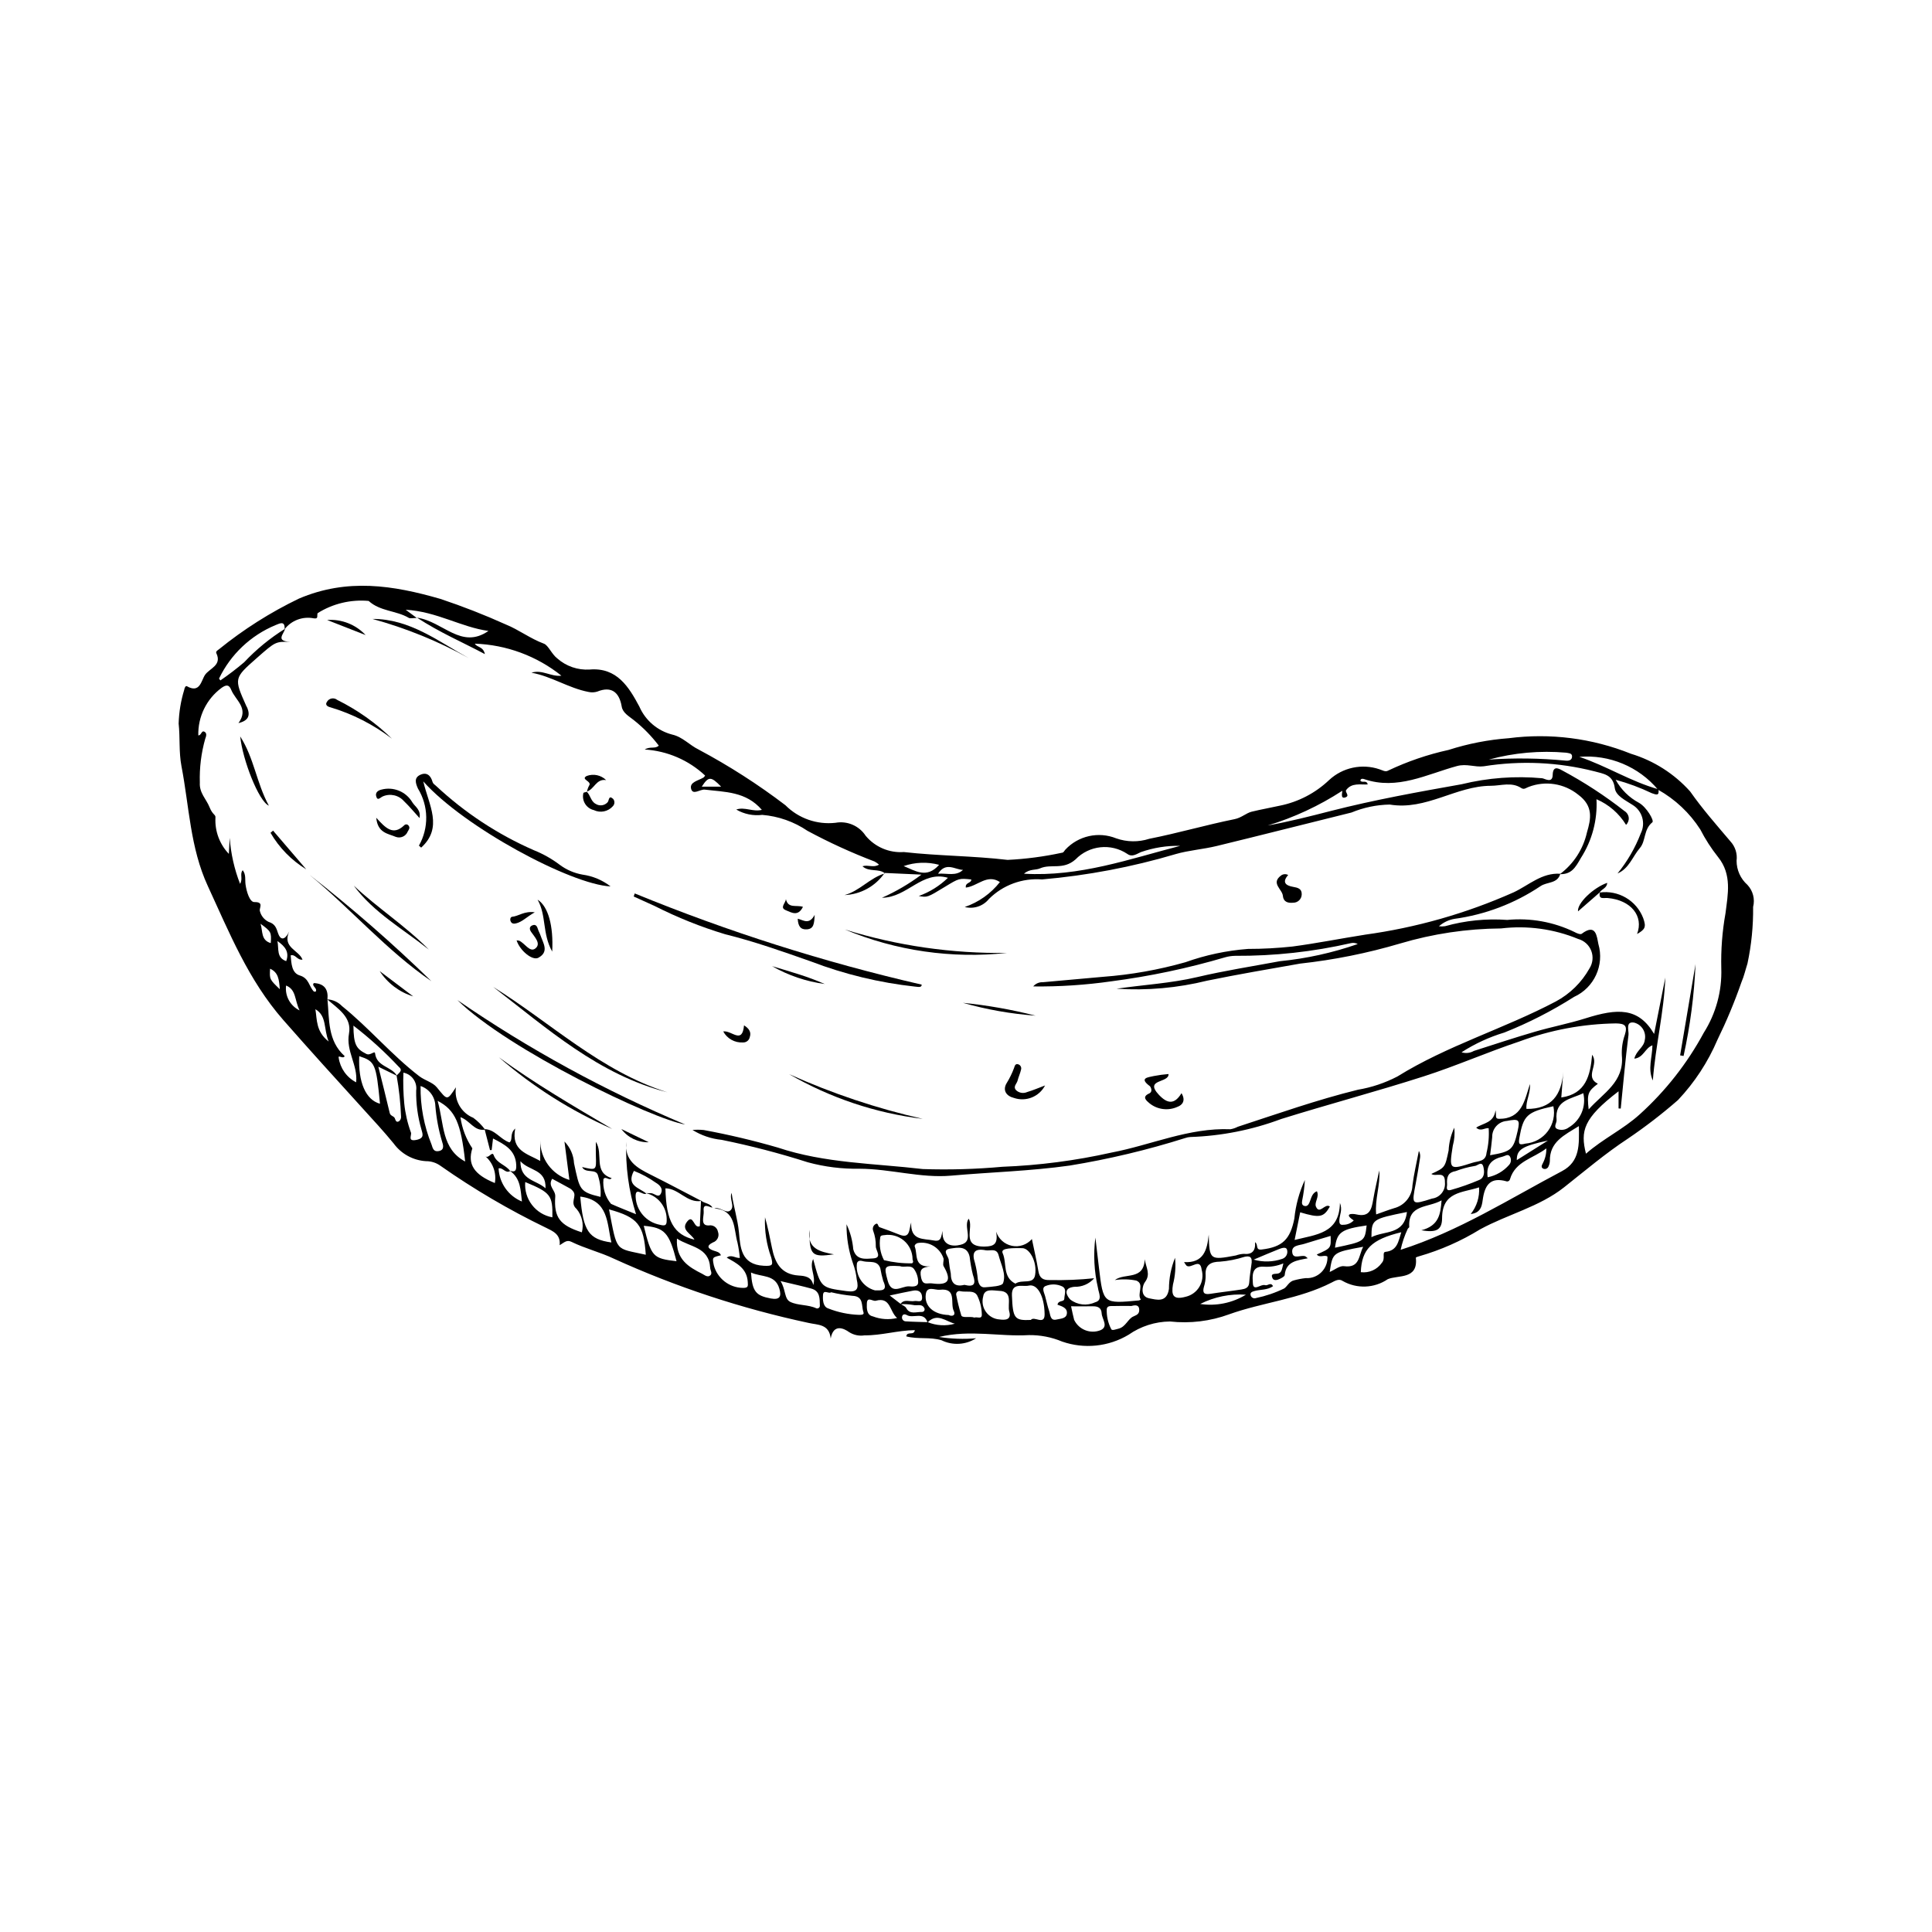 <?xml version="1.0" encoding="UTF-8"?>
<!-- Uploaded to: ICON Repo, www.svgrepo.com, Generator: ICON Repo Mixer Tools -->
<svg fill="#000000" width="800px" height="800px" version="1.1" viewBox="144 144 512 512" xmlns="http://www.w3.org/2000/svg">
 <g>
  <path d="m392.87 498.31c3.246 0.512 6.543 0.629 9.816 0.344-2.75 1.762-6.227 1.965-9.164 0.531-3.074-0.941-6.219-0.203-9.344-1.031 0.184-1.473 2.043-0.105 2.254-1.652-4.516 0.051-8.855 1.426-13.328 1.379h0.004c-1.422 0.227-2.875-0.078-4.086-0.859-1.281-0.926-4.141-2.383-4.879 1.695-0.395-3.887-3.445-3.57-5.848-4.129-17.781-3.797-35.105-9.512-51.656-17.043-3.551-1.691-7.582-2.676-11.203-4.449-1.254-0.613-1.898 0.16-3.121 0.898 0.305-2.961-1.867-3.742-3.723-4.684l-0.004 0.004c-9.699-4.691-19.004-10.156-27.828-16.344-1.121-0.82-2.473-1.258-3.863-1.246-3.418-0.207-6.566-1.93-8.582-4.703-2.586-3.16-5.34-6.133-8.07-9.137-7.09-7.809-14.215-15.637-21.172-23.578-9.266-10.578-14.285-23.129-20.008-35.523-4.676-10.133-4.922-21.062-6.965-31.684-0.734-3.816-0.344-7.621-0.762-11.41h0.008c0.094-3.004 0.586-5.981 1.469-8.855 0.07-0.461 0.34-1.195 0.738-0.969 3.457 1.961 3.766-1.52 4.785-3.016 1.184-1.738 4.547-2.516 2.996-5.738-0.219-0.453 0.297-0.758 0.691-1.043l-0.004 0.004c6.523-5.285 13.637-9.797 21.203-13.438 12.789-5.449 24.953-3.539 37.48 0.078 5.902 1.969 11.699 4.234 17.371 6.793 3.402 1.371 6.461 3.742 10.078 5.078 1.145 0.422 2.039 2.762 3.531 3.906 2.356 2.082 5.441 3.141 8.582 2.945 7.223-0.617 10.398 4.621 13.199 9.875l-0.004 0.004c1.613 3.648 4.809 6.359 8.676 7.356 2.797 0.637 4.582 2.805 7.043 3.988v0.004c8.035 4.285 15.711 9.207 22.957 14.727 3.484 3.5 8.379 5.215 13.285 4.66 3.109-0.566 6.254 0.789 7.981 3.434 2.484 2.988 6.254 4.598 10.133 4.32 9.125 1.035 18.371 1 27.484 2.078 4.82-0.234 9.609-0.863 14.328-1.879 0.539-0.016 0.676-0.508 0.98-0.836 3.438-3.684 8.789-4.875 13.469-2.996 2.832 1 5.91 1.043 8.77 0.121 7.586-1.496 15.039-3.676 22.617-5.207 1.832-0.371 3.066-1.613 4.512-1.973 2.441-0.602 4.977-1.035 7.461-1.594h0.004c4.914-0.988 9.449-3.348 13.078-6.805 3.586-3.328 8.711-4.418 13.344-2.84 0.781 0.238 1.559 0.789 2.297 0.34 5.109-2.426 10.48-4.262 16.008-5.473 5.172-1.66 10.527-2.703 15.945-3.106 10.977-1.418 22.133 0.004 32.406 4.129 6.035 1.832 11.457 5.285 15.668 9.984 3.273 4.668 7.012 8.906 10.68 13.234 1.273 1.383 1.867 3.258 1.625 5.125 0 2.445 1.047 4.773 2.879 6.398 1.465 1.559 2.035 3.758 1.504 5.832 0.055 5.047-0.445 10.086-1.5 15.023-0.531 1.645-0.895 3.316-1.59 4.934-1.812 5.207-3.934 10.301-6.356 15.25-2.516 5.906-6.059 11.32-10.465 15.984-4.231 3.695-8.688 7.125-13.34 10.27-5.883 3.867-11.301 8.465-16.844 12.852-6.551 5.184-14.938 7.148-22.242 11.137v-0.004c-5.043 3.106-10.48 5.504-16.172 7.141-0.316 0.074-0.883 0.285-0.875 0.379 0.668 5.898-4.75 4.519-7.461 5.703l0.004 0.004c-3.559 2.414-8.18 2.598-11.918 0.469-0.996-0.715-2.07-0.031-2.965 0.426-8.559 4.379-18.207 5.219-27.121 8.395v0.004c-5.012 1.84-10.383 2.492-15.688 1.906-3.934 0.039-7.762 1.266-10.984 3.519-5.309 3.176-11.754 3.836-17.598 1.805-2.789-1.172-5.793-1.754-8.816-1.715-7.727 0.465-15.488-1.504-23.797 0.492zm-3.027-3.926c2.289 0.934 4.824 1.078 7.207 0.41-2.387-0.582-4.676-2.992-7.246-0.324-0.965-3.051-3.785-0.957-5.5-1.969-0.508-0.301-1.156-0.281-1.262 0.516v0.004c-0.039 0.289 0.051 0.582 0.246 0.805 0.191 0.219 0.473 0.344 0.766 0.348 1.926 0.129 3.859 0.148 5.789 0.211zm-7.144-4.824c0.469 0.418 1.121 0.461 1.512 1.168 0.934 1.688 2.652 0.906 4.074 0.953v-0.004c0.23 0.023 0.461-0.074 0.605-0.258s0.184-0.434 0.105-0.652c-0.598-1.41-2.012-0.652-3.027-0.941-1.113-0.195-2.242-0.262-3.371-0.195 0.984-1.496 2.508-0.598 3.773-0.844 0.766-0.152 2.055 0.621 1.996-1.004-0.051-1.473-1.027-1.988-2.363-1.754-1.758 0.309-3.5 0.719-6.219 1.289 1.371 1.066 2.133 1.66 2.914 2.238zm-67.426-29.246c-0.852 0.645-2.965-2.019-2.824 0.906v-0.004c0.184 3.648 2.844 6.695 6.434 7.367 1.785 0.48 1.82-0.207 1.793-1.656-0.098-3.242-2.367-6.012-5.531-6.742 0.461 0.008 0.918 0.016 1.379 0.02 0.906 0.012 1.988 1.43 2.652 0.035 0.547-1.152-0.199-2.121-1.367-2.805-1.805-1.281-3.758-2.336-5.816-3.141-2.133 3.992 1.457 4.438 3.281 6.016zm-66.086-31.215-4.922-2.406c1.047 4.223 2.074 8.234 3.016 12.266 0.195 0.832 1.105 0.766 1.352 1.41 0.207 0.539 0.379 1.215 1.121 0.766v-0.004c0.352-0.277 0.551-0.707 0.531-1.156-0.137-3.672-0.531-7.328-1.184-10.945 0.566-0.641 1.727-1.316 0.688-2.203v0.004c-3.738-4-7.793-7.691-12.129-11.031 0.043 5.066 0.75 6.16 3.418 7.5 1.082 0.543 2.219-0.98 2.32-0.141 0.43 3.586 4.422 3.449 5.789 5.938zm19.988 19.23c-1.336 4.191 0.426 6.945 5.965 9.188v-0.008c0.473-2.644-0.488-5.344-2.523-7.098 0.883 0.773 1.781-1.469 2.219-0.273 0.812 2.211 3.188 2.512 4.359 4.195-1.227 0.75-1.922-1.004-3.066-0.695h0.004c0.176 3.879 2.586 7.301 6.18 8.773-0.367-2.918-0.246-6.09-3.207-8.152 1.375 0.426 1.766 0.059 1.703-1.48-0.164-4.019-3.082-5.488-6.152-7.066l-0.367 3.07-0.438-0.008-1.43-5.543c2.781 0.07 4.203 2.754 6.602 3.519 1.004-0.82-0.059-2.188 1.512-3.684-1.121 5.918 3.164 6.641 6.629 8.59l0.004-5.504c-0.059 4.844 3.094 9.145 7.731 10.543l-1.312-10.18c1.516 1.543 2.418 3.586 2.535 5.746 1.5 7.016 1.434 7.609 7.019 8.922 0.145-1.855-0.066-3.723-0.625-5.5-0.391-2.207-3.328-0.539-4.25-2.41 3.789 0.895 3.777 0.895 3.648-2.961-0.039-1.137-0.008-2.277-0.008-3.723 2.082 3.191-0.785 8.059 4.191 9.625-0.695 0.855-1.582-0.691-2.184 0.27h0.004c-0.238 2.363 0.484 4.727 2.008 6.547 2.031 0.918 4.117 1.715 6.629 2.746v0.004c-1.941-6.199-2.82-12.684-2.594-19.176-0.523 5 2.848 6.891 6.465 8.691 4.516 2.25 8.961 4.633 13.438 6.957-3.781 0.66-5.957-3.32-9.52-3.336 0.188 8.691 2.199 12.277 7.695 13.602-0.844-1.582-3.691-2.574-1.957-4.773 1.711-2.172 1.75 2.012 3.379 1.199l0.312-6.793c0.902 0.805 2.383 0.672 3.031 1.883-0.992-0.191-2.562-1.324-2.324 0.91 0.145 1.336-1.043 3.906 1.363 3.809h-0.008c0.547-0.105 1.109 0.012 1.566 0.324 0.457 0.312 0.766 0.801 0.863 1.344 0.215 0.551 0.195 1.168-0.055 1.703s-0.711 0.945-1.273 1.129c-1.816 0.875-1.367 1.656 0.176 2.172 0.785 0.266 1.582 0.355 1.941 1.234-2.312 0.535-2.312 0.535-1.898 2.594h-0.004c0.922 3.531 4.094 6.008 7.742 6.051 1.418 0.012 1.348-0.453 1.266-1.625-0.246-3.578-2.93-4.938-5.57-6.383 1.184-0.969 2.379 0.195 3.473 0.055v0.004c-0.125-1.359-0.332-2.711-0.621-4.043-1.047-3.68-0.336-8.598-6.133-9.078 1.543-0.484 3.098 1.48 4.219 0.562 1.32-1.082-0.332-3.062 0.348-4.668 0.5 3.539 1.598 6.867 1.949 10.43 0.379 3.848 0.457 8.566 6.562 8.879 2.434 0.125 2.504-0.188 1.984-2.234l-0.004-0.004c-1.234-3.398-1.789-7.008-1.637-10.621 0.75 2.656 1.297 5.348 1.832 8.039 0.789 3.981 2.367 7.102 7.109 7.406 1.523 0.098 3.394 0.258 3.844 2.519 0.801-2.383-1.141-4.523-0.023-6.894 2.047 7.711 2.066 7.562 8.828 8.504 2.914 0.406 3.273-0.688 2.738-3.019l-0.004 0.004c-0.156-1.496-0.496-2.965-1.02-4.375-1.152-3.316-1.727-6.812-1.695-10.324 0.984 2.082 1.59 4.328 1.781 6.625 0.777 3.004 3.348 2.535 5.266 2.426 2.535-0.148 0.645-2.141 0.711-3.231v-0.004c0.027-1.383-0.207-2.762-0.684-4.059-0.27-0.668-0.016-1.43 0.602-1.797 0.742-0.512 0.594 0.645 1.074 0.816 1.73 0.621 3.465 1.238 5.168 1.938 3.039 1.25 2.582-1.359 3.219-3.191-0.234 4.891 3.277 4.234 6.016 4.777 2.027 0.402 1.883-1.055 2.301-2.535-0.324 4.801 4.031 4.008 5.348 3.488 2.832-1.117 0.113-4.688 1.562-6.719 1.477 2.266-2.199 7.469 4.227 7.379 2.578-0.035 3.578-0.734 3.07-3.941l-0.004-0.004c0.609 1.906 2.203 3.34 4.164 3.742 1.961 0.406 3.988-0.281 5.305-1.789 0.578 2.809 1.242 5.629 1.715 8.48 0.309 1.875 1.234 2.457 3.078 2.383 3.914 0.086 7.824-0.074 11.719-0.48-1.332 1.52-3.277 2.352-5.289 2.269-3.156 0.352-1.941 2.43-1.074 3.352h-0.004c1.883 1.477 4.434 1.766 6.602 0.754 2.094-0.547 0.906-2.519 0.75-3.852-1.012-4.356-1.242-8.859-0.676-13.297 0.395 3.328 0.672 5.723 0.961 8.113 1.133 9.438 1.133 9.438 10.566 8.543 0.18-0.055 0.352-0.129 0.516-0.223-1.109-1.555 1.098-4.117-1.211-5.043-1.871-0.375-3.797-0.418-5.684-0.129 2.707-2.019 7.672 0.199 7.934-5.527 0.312 2.219 1.672 3.969 0.027 6.102-0.637 0.824-1.348 3.785 1.148 4.258 1.977 0.375 4.676 1.27 5.238-2.496 0.012-2.824 0.559-5.625 1.617-8.246 0.23 2.383 0.043 4.785-0.555 7.106-0.445 2.699-0.047 4.16 3.367 3.227 1.535-0.352 2.856-1.316 3.656-2.672 0.801-1.352 1.012-2.973 0.586-4.488-0.391-3.305-2.852-0.102-4.035-1.105-0.234-0.289-0.441-0.598-0.625-0.922 5.191 0.309 6.125-3.254 6.531-7.277 0.184 6.715 0.312 6.812 7.195 5.516 0.656-0.234 1.34-0.379 2.035-0.422 2.231 0.246 3.227-0.785 3.047-3.09 0.953 0.613-0.004 2.148 1.746 1.941 5.531-0.66 7.582-2.68 8.676-8.242l-0.004-0.004c0.355-3.527 1.297-6.973 2.789-10.191-0.109 1.84-0.352 3.672-0.723 5.477-0.09 0.539-0.148 1.23 0.613 1.414 0.684 0.164 1.047-0.293 1.301-0.859 0.5-1.117 0.617-2.496 1.988-3.043 0.734 1.465-0.723 2.93-0.258 4.051 0.957 2.312 2.426-1.027 3.699 0.008-1.637 2.871-2.676 3.078-7.867 1.527l-1.477 7.324c5.727-1.453 11.871-1.688 12.012-9.82 0.73 1.812-0.062 3.109-0.152 4.484-0.051 0.789 0.074 1.477 1.051 1.312 1.039 0.012 2.039-0.406 2.762-1.152-2.711-1.793-0.52-1.875 0.684-1.594 3.551 0.82 4.043-1.387 4.481-3.981 0.434-2.574 1.059-5.113 1.602-7.668 0.324 3.894-1.215 7.5-0.828 11.652 1.738-0.609 3.231-1.191 4.762-1.652l0.004-0.004c2.773-0.711 4.75-3.164 4.852-6.027 0.383-3.07 1.121-6.102 1.703-9.148 0.301 0.543 0.414 1.172 0.32 1.789-0.352 2.285-0.707 4.57-1.148 6.84-1.117 5.766-1.145 5.723 4.324 4.004 2.106-0.277 3.613-2.172 3.41-4.285 0.078-3.266-2.449-1.367-3.602-2.25 3.691-1.703 3.621-1.719 4.574-6.203h0.004c0.102-2.098 0.613-4.152 1.504-6.055 0.176 1.609 0.039 3.234-0.395 4.793-1.016 6.398-0.957 6.484 5.297 4.484 1.379-0.441 3.441-0.25 3.637-2.582 0.523-2.144 0.715-4.352 0.574-6.551-1.051-0.156-2.098 0.98-3.312-0.152 1.883-1.254 4.668-1.188 5.125-4.606 0.305 1.305-0.297 2.273 0.941 2.277 6.07 0.008 6.766-4.898 8.176-9.215 0.203 2.43-1.141 4.527-0.914 6.586 6.672 0.078 9.293-3.738 9.746-9.766l-0.516 6.734c6.484-0.938 7.691-5.781 8.168-11.328 1.93 2.648-2.133 5.797 1.52 7.695-2.641 1.996-2.906 2.668-2.438 6.797 3.879-4.375 9.469-7.262 8.797-14.281v-0.004c-0.094-1.863 0.172-3.727 0.793-5.488 0.766-2.434 0.02-2.981-2.367-3.019h-0.004c-8.715 0.129-17.344 1.742-25.516 4.769-8.551 2.844-16.832 6.516-25.41 9.266-12.535 4.019-25.273 7.398-37.84 11.32v0.004c-7.695 2.875-15.805 4.477-24.016 4.746-0.469 0.027-0.926 0.121-1.367 0.277-10.016 3.164-20.246 5.602-30.613 7.293-10.469 1.473-20.957 1.746-31.406 2.672-8.035 0.711-16.098-1.805-24.238-1.832v-0.004c-4.641 0.09-9.27-0.488-13.75-1.707-7.496-2.394-15.117-4.383-22.828-5.945-2.742-0.273-5.387-1.168-7.727-2.625 0.996-0.082 1.996-0.074 2.992 0.023 6.606 1.219 13.148 2.769 19.605 4.641 12.508 4.184 25.547 4.184 38.391 5.695l-0.004 0.004c7.055 0.234 14.113 0.035 21.141-0.602 9.727-0.375 19.395-1.633 28.891-3.762 10.512-1.996 20.508-6.629 31.535-6.184h-0.004c0.684-0.113 1.344-0.336 1.957-0.656 10.543-3.445 21-7.148 31.793-9.805l0.004-0.004c3.664-0.613 7.207-1.801 10.504-3.516 13.238-8.223 28.266-12.645 41.98-19.879 3.75-2.008 6.848-5.047 8.922-8.758 0.891-1.395 1.07-3.125 0.477-4.668s-1.887-2.711-3.484-3.148c-6.453-2.66-13.484-3.617-20.418-2.785-9.062 0.066-18.074 1.41-26.762 3.996-8.656 2.562-17.523 4.344-26.496 5.324-8.211 1.449-16.426 2.84-24.602 4.516h-0.004c-7.859 1.945-15.973 2.668-24.055 2.141 7.141-1.047 14.391-1.43 21.414-3.086 7.234-1.707 14.566-2.84 21.863-4.203 7.043-0.695 13.98-2.223 20.664-4.555-0.551-0.289-1.184-0.375-1.793-0.242-10.059 2.301-20.352 3.43-30.672 3.367-0.926 0.012-1.844 0.148-2.731 0.406-9.844 2.898-19.902 5.019-30.078 6.348-6.867 0.984-13.801 1.438-20.738 1.355 0.637-0.754 1.59-1.168 2.578-1.117 5.312-0.496 10.629-0.973 15.945-1.43 7.383-0.551 14.695-1.844 21.82-3.867 5.344-1.91 10.922-3.094 16.582-3.523 3.938 0 7.875-0.215 11.789-0.637 6.418-0.852 12.781-2.125 19.184-3.129v-0.004c13.602-1.863 26.871-5.644 39.414-11.223 4.004-1.867 7.477-5.258 12.379-4.926-0.73 2.664-3.519 2.102-5.227 3.273v-0.004c-6.856 4.602-14.672 7.574-22.855 8.684-1.516 0.266-2.934 0.945-4.086 1.965 0.539 0.07 1.082 0.062 1.621-0.02 5.352-1.504 10.926-2.066 16.469-1.664 6.125-0.59 12.289 0.516 17.824 3.199 0.566 0.328 1.578 0.734 1.914 0.48 3.816-2.875 4 0.691 4.426 2.699v-0.004c1.633 5.629-1.113 11.602-6.445 14.023-5.852 3.719-12.035 6.883-18.477 9.445-4.008 1.207-7.824 2.969-11.34 5.234 1.09 0.348 2.277 0.215 3.266-0.359 5.394-1.73 10.777-3.508 16.215-5.094 4.426-1.293 8.98-2.156 13.375-3.543 8.457-2.672 14.008-2.949 18.176 4.137 0.996-5.004 1.984-9.973 2.973-14.941-0.352 9.223-2.617 18.125-3.309 27.281-1.422-3.082-0.133-6.184-0.113-9.32-1.961 0.695-2.316 3.254-4.793 3.531 0.492-2.125 2.555-3.019 2.769-4.945 0.461-2.047-0.789-4.086-2.82-4.609-2.383-0.41-1.355 2.148-1.496 3.273-0.824 6.484-1.398 13.004-2.055 19.508l-0.578-0.035v-4.543c-9.352 7.16-10.152 10.504-8.637 16.539 4.516-3.973 9.91-6.477 14.277-10.457 6.836-6.188 12.57-13.496 16.949-21.609 3.223-5.098 4.84-11.047 4.637-17.074-0.121-4.875 0.25-9.746 1.109-14.543 0.629-5.047 1.777-10.301-1.965-14.938-1.805-2.273-3.383-4.723-4.707-7.305-2.812-4.383-6.66-8.004-11.203-10.547-5.125-6.117-12.906-9.359-20.859-8.699 7.184 2.394 13.645 6.551 20.973 8.594 0.246 1.809-0.523 1.469-1.777 1.035-3.07-1.469-6.269-2.656-9.559-3.547 1.422 2.594 3.57 4.715 6.18 6.106 1.98 1.105 4.09 4.715 3.547 5.152-2.367 1.902-1.691 4.934-3.312 6.82-1.938 2.258-2.856 5.445-5.922 6.746v-0.004c2.606-3.195 4.684-6.785 6.16-10.633 1.348-2.711 0.383-6-2.215-7.555-1.816-1.199-4.406-2.352-4.68-4.465-0.461-3.594-3.047-3.75-5.406-4.418l0.004 0.004c-9.582-2.441-19.559-2.894-29.32-1.332-2.387 0.305-4.5-0.766-7.098-0.062-7.996 2.172-15.809 6.457-24.57 3.469-0.27-0.094-0.93-0.277-1.031 0.398 0.469 0.719 1.668-0.285 1.949 1.008-2.023 0.09-4.234-0.484-5.699 1.469-0.434 0.578 1.09 1.527-0.238 1.969-1.508 0.5-0.621-1.742-0.832-1.742-6.113 3.973-12.754 7.062-19.73 9.18 5.727-1.027 11.289-2.453 16.848-3.879 11.395-2.918 22.961-4.992 34.535-7.051h0.004c6.988-1.715 14.211-2.25 21.375-1.586 0.688 0.105 2.703 1.434 2.758-0.879 0.055-2.289 1.258-1.926 2.477-1.215l0.004-0.004c5.82 3.113 11.363 6.727 16.559 10.801 0.621 0.367 1.027 1.004 1.109 1.723 0.078 0.715-0.184 1.426-0.707 1.922-1.844-3.023-4.582-5.398-7.836-6.789 0.285 5.492-1.16 10.938-4.133 15.566-1.504 2.648-2.527 4.352-5.574 4.297h-0.004c3.648-2.719 6.199-6.652 7.191-11.09 1.047-3.555 1.766-6.957-2.336-9.988-3.699-2.984-8.719-3.762-13.148-2.039-0.625 0.207-1.16 0.789-1.922 0.293-2.59-1.691-5.352-0.609-8.09-0.602-9.215 0.027-17.105 6.594-26.77 4.973h-0.004c-3.481 0.062-6.918 0.777-10.133 2.109-11.918 2.945-23.812 5.981-35.742 8.879-3.59 0.871-7.34 1.125-10.879 2.144v0.004c-11.531 3.418-23.383 5.664-35.367 6.707-5.227-0.414-10.371 1.473-14.09 5.172-1.535 1.91-4.047 2.746-6.418 2.133 3.68-1.254 6.918-3.551 9.32-6.609-3.398-2.25-5.906 1.102-9.027 1.465-0.238-1.406 1.484-1.117 1.441-2.148-3.227-0.344-3.227-0.344-7.019 1.965-4.625 2.816-4.625 2.816-6.906 2.414v0.004c2.894-1.039 5.535-2.688 7.738-4.828-6.902-2-10.695 5.211-17.48 5.293v-0.004c3.707-1.645 7.215-3.699 10.461-6.133l-9.77-0.445 0.094 0.105c-1.664-1.379-4.164-0.246-5.965-1.879 1.531-0.461 2.938 0.48 4.394-0.43l0.004 0.004c-0.359-0.312-0.75-0.59-1.168-0.82-6.098-2.324-12.043-5.043-17.789-8.137-3.566-2.418-7.699-3.875-11.992-4.227-2.391 0.297-4.812-0.199-6.891-1.418 2.266-0.777 4.383 0.684 6.789 0.09-4.203-4.898-9.785-4.711-15.102-5.363-1.277-0.156-3.215 1.613-3.66-0.27-0.414-1.758 1.977-2.133 3.297-2.938l-0.004 0.004c0.18-0.145 0.324-0.328 0.426-0.535-4.367-4.086-10.023-6.523-15.992-6.894 1.461-0.914 2.758-0.082 3.719-1.031-1.922-2.531-4.16-4.812-6.656-6.789-1.227-0.984-2.883-1.871-3.164-3.543-0.676-4.008-2.879-5.43-6.445-4v0.004c-0.77 0.246-1.594 0.281-2.383 0.098-5.269-1.016-9.793-4.141-15.098-5.094 2.832-0.906 5.207 1.129 7.938 0.793-6.531-5.223-14.578-8.199-22.938-8.488 0.547 1.023 2.227 0.703 2.66 2.766-5.981-3.184-11.824-5.637-18-9.66 6.945 0.992 11.688 8.547 18.949 3.523-7.273-1-13.621-5.125-21.934-5.621l2.934 2.184c-1.047 0-1.715 0.207-2.121-0.031-3.332-1.969-7.559-1.688-10.625-4.481v-0.004c-4.746-0.43-9.504 0.711-13.539 3.246-0.227 0.832 0.293 1.57-1.043 1.359-2.906-0.57-5.887 0.547-7.699 2.891 0.176-2.519-1.559-1.379-2.426-1.082-6.543 2.719-11.859 7.746-14.934 14.129-0.039 0.07 0.203 0.309 0.348 0.512v0.004c2.184-1.492 4.285-3.098 6.301-4.812 3.207-3.41 6.848-6.391 10.824-8.867-0.242 1.34-2.672 3.25 1.387 3.461-3.898-0.082-3.898-0.082-8.828 4.258-6.102 5.375-6.102 5.375-2.863 12.645 0.094 0.211 0.23 0.402 0.316 0.613 0.777 1.969 0.359 3.363-2.352 4.019 2.891-3.922-0.781-6.016-1.91-8.801-0.582-1.438-1.316-1.422-2.582-0.527v0.004c-3.977 2.938-6.269 7.629-6.148 12.574 0.812 0.051 0.805-1.359 1.598-0.98 0.812 0.387 0.441 1.34 0.242 1.867v-0.004c-1.074 3.785-1.555 7.715-1.434 11.648-0.172 2.731 1.73 4.379 2.562 6.484 0.867 2.188 1.723 1.91 1.566 2.887h0.004c-0.164 3.519 1.121 6.957 3.555 9.504l0.227-4.227h0.004c0.301 4.172 1.227 8.273 2.742 12.172 0.836-1.387-0.172-2.613 0.707-3.617 0.906 1.176 0.574 2.516 0.738 3.746 0.254 1.914 1.113 4.723 2.332 4.699 2.676-0.055 1.234 1.566 1.469 2.359 0.305 1.262 1.152 2.32 2.32 2.887 1.75 0.551 2.039 1.621 2.527 3.078 0.539 1.609 1.688 2.074 2.934-0.551-1.938 4.305 2.586 4.934 3.523 7.488-1.484 0.152-1.809-1.477-3.137-1.145 0.176 2.121 0.246 4.688 2.426 5.336 2.438 0.723 2.41 2.894 3.691 4.223 0.094 0.098 0.336 0.047 0.496 0.066 0.625-0.93-1.23-1.516-0.465-2.277 2.867 0.145 3.848 1.758 3.598 4.32 0.523 5.309-0.008 10.934 4.559 15.035-0.375 0.875-1.746-0.41-1.594 0.402h0.004c0.395 2.801 2.117 5.242 4.633 6.543 0.488-4.566-2.746-8.266-1.895-12.91 0.801-4.371-2.938-6.598-5.758-9.07v-0.004c1.48 0.074 2.879 0.711 3.906 1.781 7.176 5.785 13.113 12.922 20.438 18.555 1.527 1.176 3.582 1.621 4.691 2.981 2.836 3.481 2.68 3.606 5.07-0.023h-0.004c-0.516 3.434 1.379 6.781 4.598 8.098 1.191 0.875 2.246 1.93 3.121 3.125-2.871 0.52-3.996-2.418-6.527-3.293 0.414 2.953 1.488 5.777 3.152 8.254zm284.62 0.008c-3.469 2.68-8.219 3.379-9.633 8.16v-0.008c-0.047 0.227-0.195 0.418-0.402 0.523-0.203 0.105-0.445 0.109-0.656 0.016-3.836-1.043-5.477 0.699-6.086 4.406-0.262 1.586-0.25 4.004-3.262 4.289v0.004c1.602-1.992 2.391-4.516 2.211-7.062-4.453 1.477-9.777 1.086-9.801 8.18-0.012 3.258-1.711 3.828-5.504 3.191 4.684-1.223 5.094-4.289 5.367-7.926-3.512 2.019-8.953 0.961-8.562 7.066 0.012 0.16-0.359 0.316-0.418 0.516v0.004c-0.828 1.762-1.457 3.613-1.867 5.519 15.367-4.91 28.781-13.469 42.77-20.859 4.816-2.547 4.531-7.07 4.465-11.922-3.879 2.402-7.773 4.16-7.688 9.25h-0.004c-0.016 0.465-0.129 0.922-0.324 1.344-0.082 0.285-0.277 0.523-0.543 0.656-0.262 0.133-0.57 0.148-0.848 0.043-0.715-0.316-0.43-0.934-0.141-1.457l-0.004-0.004c0.641-1.211 0.961-2.566 0.93-3.938zm-69.695 30.477c-1.621 0.684-3.383 0.984-5.137 0.875-3.527-0.273-3 2.898-2.941 4.344 0.094 2.398 2.137 0.141 3.25 0.551 0.648 0.242 1.484-0.926 2.094 0.273-1.527 1.078-3.352 0.82-4.977 1.297-0.48 0.141-1.199 0.348-0.953 1.141h0.004c0.082 0.289 0.281 0.527 0.547 0.66 0.266 0.137 0.578 0.152 0.855 0.047 2.586-0.535 5.098-1.387 7.473-2.543 0.75-0.453 1.324-1.887 2.637-2.16 1.008-0.277 2.035-0.473 3.074-0.582 1.547 0.094 3.059-0.48 4.156-1.57 1.102-1.094 1.684-2.602 1.605-4.148-0.828-0.555-2.055 0.449-2.824-0.547 3.785-1.676 3.785-1.676 3.66-4.922-2.328 0.699-4.652 1.367-6.953 2.098-1.348 0.43-3.523 0.348-3.199 2.363 0.297 1.852 2.32 0.48 3.469 0.949v0.004c0.227 0.148 0.434 0.324 0.625 0.52-2.836 0.559-5.777 0.797-6.106 4.457-0.035 0.383-0.832 0.766-1.344 1.016-0.633 0.312-1.547 0.52-1.879-0.176-0.613-1.281 0.441-1.133 1.27-1.23 1.184-0.137 1.223-1.188 1.594-2.715zm-8.492 0.52c0.438-2.367-0.453-2.586-1.875-2.246v0.004c-2.09 0.668-4.25 1.09-6.438 1.262-2.254 0.02-4.008 0.746-3.789 3.598 0.02 1.043-0.137 2.082-0.457 3.074-0.43 1.598 0.062 2.106 1.688 1.852 2.734-0.434 5.496-0.723 8.23-1.148 1.023-0.16 2.008-0.434 2.094-1.859 0.105-1.73 0.41-3.441 0.547-4.531zm-60.242-103.79c14.742 0.855 27.965-3.902 41.418-7.387h0.004c-3.555-0.074-7.098 0.488-10.453 1.664-1.082 0.461-2.285 1.43-3.594 0.469-4.328-2.891-10.109-2.269-13.723 1.473-3.305 2.902-6.469 1.062-9.414 2.371-1.152 0.512-2.719 0.086-4.238 1.41zm-109.97 88.953c2.234 11.57 1.508 10.18 9.742 12.023-0.531-7.961-2.074-9.906-9.742-12.023zm111.8 29.301c0.805-1.16 3.68 1.586 3.637-1.52-0.066-4.879-1.953-8.102-4.188-7.578-1.609 0.379-4.609-0.941-4.473 2.606 0.238 6.113 0.668 6.691 5.023 6.492zm-26.578-14.195c-2.312 0.23-2.992 0.781-2.519 2.957 0.48 2.227 1.594 1.379 2.902 1.555 4.414 0.605 5.25-0.809 3.07-4.551-0.297-0.512 0.066-1.367-0.023-2.043v0.004c-0.949-2.906-3.906-4.656-6.91-4.094-0.52 0.199-0.863 0.598-0.703 0.992 0.801 1.953-0.402 5.473 4.184 5.184zm22.477 4.578c1.758-1.25 4.785 0.367 5.219-2.301 0.574-3.523-1.473-7.059-3.371-7.102-4.465-0.102-5.691 0.297-5.211 1.371 1.152 2.59-0.121 6.301 3.363 8.035zm-7.856-8.84c-3.008-0.586-3.781 0.555-2.867 3.34l0.004 0.004c0.371 1.441 0.625 2.91 0.762 4.391 0.176 1.121 0.641 2.191 1.879 2.074 1.691-0.156 4.496-0.254 4.809-1.109 0.867-2.383-0.547-4.914-1.176-7.359-0.516-2.016-2.223-1.129-3.41-1.336zm-107.04-4.762v0.004c0.555-2.164 0.039-4.465-1.387-6.184-1.918-1.672 0.172-3.352-0.918-4.676-0.207-0.281-0.457-0.523-0.75-0.715-1.641-0.918-3.297-1.797-4.812-2.617-1.25 2.023 0.941 2.973 0.816 4.727-0.398 5.559 1.254 7.613 7.051 9.465zm-0.422-9.473c0.785 9.156 2.219 11.312 8.25 12.16-1.223-5.141-0.691-11.191-8.246-12.156zm257.88-23.938c-7.035 1.504-7.953 2.473-9 8.332-0.328 1.844 0.012 1.969 1.645 1.559v0.004c2.348-0.207 4.496-1.406 5.902-3.297 1.402-1.887 1.934-4.289 1.453-6.598zm-300.2-5.359c-0.078 5.309 0.906 10.574 2.902 15.496 0.344 1.18 0.641 1.988 1.93 1.742 1.574-0.301 1.152-1.637 0.867-2.508v0.004c-0.926-3.098-1.527-6.281-1.785-9.5-0.082-2.391-1.645-4.481-3.914-5.234zm144.11 52.691c2.66 0.668 3.106-0.285 2.273-2.637l-0.004 0.004c-0.391-1.57-0.68-3.168-0.863-4.777-0.637-3.035-3.188-2.465-5.066-2.211-2.617 0.352-0.352 2.121-0.465 3.215 0.117 1.133 0.289 2.258 0.52 3.371 0.023 2.555 1.113 3.656 3.606 3.035zm-148.66-56.23c-0.102 2.711-0.027 5.422 0.219 8.121 0.262 2.637 0.855 5.227 1.766 7.711 0.324 0.676-1.062 2.519 1.512 1.973 2.207-0.469 1.543-1.688 1.277-2.758-0.98-3.348-1.449-6.82-1.391-10.305 0.324-2.231-1.168-4.324-3.383-4.742zm264.45 42.285c-7.938 1.914-10.5 4.516-10.73 10.582l-0.004 0.004c2.164 0.281 4.309-0.664 5.559-2.453 1.074-1.172-0.051-2.824 1.004-2.938 3.137-0.328 3.371-2.723 4.168-5.195zm-129.52 7.082v0.004c-0.023-1.883-0.863-3.664-2.301-4.875-1.441-1.215-3.34-1.738-5.195-1.441-0.488 0.043-1.039 0.074-1.062 0.598l-0.004 0.004c-0.34 2.062 0.008 4.184 0.992 6.031 2.438 0.598 4.941 0.879 7.449 0.832 0.543-0.387 0.082-0.828 0.121-1.148zm-125.86-41.902c1.746 6.191 1.012 12.703 7.297 16.086-1.121-10.098-2.602-13.656-7.297-16.082zm278.91 14.418c5.668-0.984 6.184-1.453 7.32-6.5 0.68-3.008 0.258-3.184-2.867-2.594-2.246 0.168-3.965 2.07-3.894 4.324-0.133 1.578-0.367 3.148-0.559 4.769zm-174.63 36.312c-0.617 0.512-2.039-0.852-2.148 0.695-0.09 1.254-0.043 3.137 1.379 3.594 2.598 1.027 5.352 1.602 8.141 1.699 0.535-0.016 1.477 0.047 1.191-0.723-0.605-1.637 0.172-4.231-2.953-4.324-1.887-0.184-3.762-0.496-5.609-0.941zm-40.969-8.227c-1.957-7.629-3.168-8.906-8.688-9.387 2.019 8.23 2.402 8.656 8.688 9.387zm0.109-6c-0.34 5.516 3.102 7.531 6.699 9.34 0.598 0.301 1.438 1.082 2.176 0.375 0.555-0.531-0.027-1.289-0.066-1.945-0.316-5.586-5.34-5.465-8.809-7.769zm104.45 17.949c0.312 1.406 0.516 2.516 0.812 3.598 1.254 2.613 4.324 3.805 7.016 2.723 2.176-0.992 0.359-2.934 0.277-4.453-0.078-1.5-1.035-1.891-2.352-1.871-1.824 0.023-3.648 0.004-5.754 0.004zm135.74-56.48c-3.223 1.586-7.621 1.766-7.078 7.102 0.082 0.816-0.977 1.902 0.234 2.418 1 0.379 2.125 0.215 2.981-0.43 3.141-1.855 4.707-5.543 3.863-9.09zm-154.68 59.965c1.43 0.184 3.199 0.188 2.555-2.117-0.547-1.961 1.137-5.367-2.719-5.469-1.398-0.035-3.859-0.758-4.191 1.508h0.004c-0.383 1.398-0.117 2.894 0.73 4.074 0.844 1.18 2.176 1.918 3.621 2.004zm-33.051-7.715c1.711 0.035 3.508 0.242 2.199-2.504l0.004 0.004c-0.32-1.105-0.578-2.223-0.773-3.356-0.742-2.176-2.801-1.484-4.363-1.82-0.617-0.133-1.41-0.457-1.809 0.422h-0.004c-0.484 3.273 1.555 6.391 4.746 7.254zm-25.004-2.453c1.43 2.269 0.941 4.715 2.582 5.512 2.082 1.016 4.699 0.668 6.918 1.711 0.23 0.07 0.477 0.02 0.66-0.133 0.184-0.148 0.281-0.383 0.258-0.621-0.043-1.852 0.066-3.844-2.266-4.484-2.32-0.641-4.676-1.145-8.152-1.984zm176.64-25.645c0.082 0.426-0.582 1.926 1.043 1.484h0.004c2.547-0.715 5.047-1.598 7.481-2.644 1.414-0.598 1.391-2.117 1.121-3.34-0.418-1.918-1.59-0.324-2.426-0.348v0.004c-1.688 0.277-3.344 0.727-4.941 1.34-1.965 0.332-2.434 1.465-2.281 3.504zm-145.02 21.684c-4.207-0.254-4.285-0.023-3.223 3.867 1.055 3.875 3.699 1.402 5.609 1.488 0.742 0.031 2.418 0.297 2.465-1.039 0.023-1.277-0.367-2.531-1.113-3.566-0.902-1.188-2.621-0.285-3.738-0.75zm-143.27-55.645c-0.309 6.914 1.73 11.59 5.5 12.609-1.023-10.617-1.293-11.238-5.504-12.609zm185.04 65.863c0.277-1.336 1.797-0.586 1.816-1.641 0.02-1.09 0.727-2.496-0.52-3.184-1.375-0.668-2.969-0.723-4.387-0.152-1.211 0.449-0.449 1.738-0.191 2.684 0.363 1.332 0.641 2.691 1.082 3.992 0.336 0.992 0.258 2.641 1.957 2.231 0.98-0.238 2.547-0.199 2.731-1.527 0.211-1.523-1.234-1.961-2.488-2.402zm-28.844 2.738c0.945 0.453 1.969 0.117 1.348-1.121-0.996-1.984 0.926-6.094-3.68-5.578-1.285 0.145-3.406-1.117-3.719 1.156-0.441 3.219 2.082 5.406 6.051 5.539zm-112.21-35.242c-0.363 4.504 2.75 8.551 7.199 9.352 0.105-5.824-0.457-6.57-7.199-9.352zm160.68 32.84c-1.621 0-3.242-0.039-4.859 0.02-0.637 0.023-1.559-0.141-1.707 0.777-0.078 1.848 0.328 3.684 1.176 5.324 0.184 0.508 1.242 0.059 1.922-0.098 1.941-0.453 2.516-2.664 4.008-3.262 1.113-0.445 1.52-0.828 1.5-1.785-0.027-1.344-1.117-1.234-2.039-0.977zm72.98-24.898c-9.234 1.859-9.355 1.941-9.402 6.668 3.461-1.789 8.699-0.504 9.402-6.668zm-114.6 27.977c0.629-0.301 2.066 0.625 1.941-0.945-0.047-1.719-0.473-3.406-1.242-4.945-0.879-1.484-2.906-0.766-4.41-1.098-0.277-0.102-0.586-0.051-0.82 0.129-0.23 0.184-0.355 0.469-0.324 0.766 0.34 1.801 0.777 3.582 1.309 5.336 0.117 1.066 2.269 0.309 3.547 0.758zm-59.227-11.949c0.328 5.066 1.312 6.156 5.254 6.883 2.508 0.461 2.828-0.648 2.262-2.598-1.129-3.887-4.789-2.992-7.516-4.285zm195.54-135.93c6.777-0.465 13.578-0.371 20.34 0.281 0.891 0.105 1.742-0.145 1.711-1.16-0.027-0.848-0.902-0.809-1.602-0.949-6.871-0.602-13.793 0.016-20.449 1.828zm-42.18 135.79c1.344-0.578 2.648-1.688 3.785-1.535 4.227 0.566 3.836-2.738 5.09-5.141-8.086 1.492-8.086 1.492-8.875 6.676zm1.41-6.434c7.883-1.648 7.883-1.648 8.383-5.898-6.656 0.961-7.859 1.762-8.387 5.898zm-116.05 18.637c-2.055-1.77-1.672-5.66-5.648-4.578-0.812 0.223-2.285-1.246-2.367 0.699-0.055 1.277-0.078 3.109 1.586 3.441h-0.004c2.051 0.793 4.293 0.945 6.43 0.438zm80.332-3.723h-0.004c4.203 0.625 8.492-0.246 12.113-2.461-4.184-0.285-8.371 0.566-12.113 2.461zm76.176-33.578c2.215-0.438 4.223-1.605 5.703-3.312 0.547-0.629 0.609-1.547 0.152-2.246-0.508-0.703-1.254-0.062-1.852 0.078-2.695 0.633-4.523 2.008-4.004 5.481zm-249.68 2.918c0.203-5.16-4.375-4.547-6.648-7.176-0.059 5.117 4.129 4.922 6.644 7.176zm94.91-85.383c3.004 1.168 6.043 3.461 9.395-0.336-3.094-0.832-6.367-0.715-9.395 0.336zm92.762 104.29c2.488 0.715 5.133 0.641 7.578-0.203 0.496-0.164 0.902-0.516 1.133-0.98 0.234-0.465 0.273-1.004 0.105-1.496-0.258-0.789-1.438-0.375-2.164-0.09-1.93 0.758-3.828 1.586-6.652 2.769zm-245.14-57.801c-1.387-3.418-0.434-6.738-3.519-8.562 0.465 2.793 0.105 5.894 3.519 8.562zm323.11 26.25c-6.781 1.441-8.277 2.379-8.246 5.184zm-330.82-34.496c-1.367-2.789-0.84-5.461-3.574-6.594-0.355 2.738 1.086 5.394 3.574 6.594zm169.2-36.227c2.543-0.156 4.769 0.73 6.621-1.012-2.102-0.031-4.516-2.238-6.621 1.012zm-175.07 17.848c0.422 2.113-0.312 4.391 2.328 5.324 0.875-2.375-0.25-3.887-2.328-5.324zm-1.77 0.543c0.207-2.867 0.102-3.078-2.703-5.121 0.633 1.996 0.051 4.34 2.703 5.121zm119.35-41.461c-2.691-2.773-3.328-2.766-5.121 0zm-116.95 53.68c-0.191-2.594-0.391-4.449-2.578-5.43-0.156 2.809-0.156 2.809 2.578 5.434z"/>
  <path d="m305.81 378.91c-10.48-0.496-38.867-15.699-49.641-27.84 1.492 6.332 5.305 12.246-0.562 17.562h0.004c-0.207-0.164-0.406-0.34-0.59-0.531 1.312-2.316 1.98-4.941 1.934-7.602-0.047-2.664-0.805-5.262-2.199-7.531-0.629-1.418-1.062-2.816 0.555-3.602 1.723-0.836 2.836 0.082 3.328 1.879 0.105 0.391 0.547 0.723 0.898 1.004 7.617 7.121 16.391 12.891 25.945 17.066 2.473 0.988 4.797 2.301 6.914 3.91 1.773 1.305 3.82 2.18 5.988 2.559 2.707 0.375 5.269 1.453 7.426 3.125z"/>
  <path d="m312.21 380.77c24.652 10.113 50.086 18.199 76.055 24.172-0.035 0.859-0.969 0.582-1.727 0.52v0.004c-9.441-1.027-18.715-3.262-27.586-6.656-7.516-2.641-15.031-5.312-22.777-7.223-6.422-1.938-12.664-4.438-18.648-7.469-1.871-0.828-3.727-1.691-5.59-2.539z"/>
  <path d="m265.23 409.04c18.938 13.023 39.16 24.066 60.352 32.965-8.438-1.32-46.812-19.699-60.352-32.965z"/>
  <path d="m320.88 433.47c-18.199-4.637-31.824-16.887-46.184-27.926 15.262 9.496 28.504 22.355 46.184 27.926z"/>
  <path d="m226 375.82c11.285 8.805 22.078 18.219 32.328 28.207-11.891-8.129-21.289-19.152-32.328-28.207z"/>
  <path d="m410.88 396.53c-14.617 1.59-29.402-0.539-42.977-6.195 13.91 4.312 28.414 6.402 42.977 6.195z"/>
  <path d="m353.13 428.66c11.379 5.125 23.238 9.094 35.41 11.852-12.484-1.52-24.527-5.551-35.41-11.852z"/>
  <path d="m306.25 443.19c-10.914-4.789-21.039-11.195-30.043-19 9.586 7.019 19.836 12.98 30.043 19z"/>
  <path d="m453.67 428.63c0.16 2.453-6.547 1.258-2.539 5.519 2.238 2.375 4.121 2.633 5.981-0.445 1.176 1.957 0.238 3.141-1.055 3.609-2.473 1.133-5.379 0.754-7.481-0.973-0.77-0.668-2.031-1.648-0.059-2.547 1.148-0.523 0.379-1.824 0.199-1.957-2.973-2.211-0.398-2.32 1.027-2.672 1.297-0.254 2.609-0.43 3.926-0.535z"/>
  <path d="m420.95 431.66c-1.555 2.984-5.055 4.387-8.242 3.305-2.098-0.52-3.035-2.074-1.945-3.91h0.004c0.785-1.277 1.449-2.625 1.969-4.031 0.188-0.527 0.305-1.215 1.113-0.969 0.586 0.188 0.914 0.809 0.742 1.398-0.223 1-0.68 1.949-0.93 2.945-0.207 0.824-1.273 1.559-0.383 2.523 0.793 0.738 1.949 0.926 2.934 0.48 1.609-0.473 3.16-1.152 4.738-1.742z"/>
  <path d="m257.64 395.65c-6.824-5.457-14.617-9.789-19.898-16.957 6.367 5.977 13.785 10.73 19.898 16.957z"/>
  <path d="m268.22 318.41c-8.062-4.469-16.629-7.953-25.52-10.387 9.918-0.035 17.445 5.945 25.52 10.387z"/>
  <path d="m247.87 339.76c-4.906-3.746-10.453-6.57-16.371-8.336-0.727-0.18-1.418-0.629-0.848-1.445 0.266-0.461 0.719-0.777 1.242-0.875 0.523-0.094 1.062 0.043 1.477 0.379 5.34 2.644 10.234 6.113 14.5 10.277z"/>
  <path d="m485.38 375.88c-1.699 1.938-0.66 2.809 1.316 3.148 1.215 0.207 2.336 0.48 2.273 2.012-0.027 1.219-1.027 2.191-2.246 2.188-1.277 0.117-2.566-0.094-2.742-1.812-0.184-1.805-3.277-3.356-0.461-5.418h-0.004c0.547-0.395 1.27-0.438 1.863-0.117z"/>
  <path d="m280.9 393.2c0.223 0.008 0.441 0.035 0.656 0.082 1.523 0.648 2.836 3.203 4.293 2.09 1.664-1.273-0.18-3.047-1.121-4.449-0.441-0.66-0.484-1.367 0.371-1.703 0.855-0.34 1.23 0.219 1.453 0.992 0.156 0.551 0.477 1.055 0.66 1.602 0.695 2.086 2.41 4.402-0.539 6.004-1.555 0.844-4.883-1.852-5.773-4.617z"/>
  <path d="m207.66 339.17c3.699 5.766 4.297 12.297 7.59 18.34-2.684-1.141-6.969-12.152-7.59-18.34z"/>
  <path d="m255.18 360.79c-1.508-1.652-2.707-3.121-4.07-4.422l-0.004 0.004c-1.398-1.648-3.715-2.18-5.691-1.305-0.699 0.32-1.395 1.324-1.738-0.133-0.191-0.809 0.34-1.414 1.348-1.664 3.188-0.879 6.57 0.492 8.242 3.344 0.727 1.172 2.332 1.984 1.914 4.176z"/>
  <path d="m399.19 409.76c6.496 0.652 12.93 1.789 19.254 3.402-6.516-0.469-12.969-1.613-19.254-3.402z"/>
  <path d="m290.34 396.18c-2.684-4.801-1.488-9.551-3.875-13.758 2.805 1.758 4.242 6.906 3.875 13.758z"/>
  <path d="m299.44 353.76c1.047 0.918 1.102 2.586 2.418 3.273 1.016 0.656 2.359 0.477 3.164-0.426 0.426-0.453 0.227-1.996 1.457-0.902l-0.004-0.004c0.484 0.559 0.469 1.387-0.035 1.926-1.262 1.457-3.34 1.891-5.078 1.055-0.965-0.23-1.801-0.836-2.316-1.684-0.52-0.848-0.68-1.867-0.441-2.832 0.043-0.176 0.617-0.219 0.941-0.324z"/>
  <path d="m216.36 364.12 8.805 10.27h0.004c-3.918-2.391-7.176-5.719-9.48-9.688z"/>
  <path d="m335.66 417.34c2.273-0.336 5.043 3.547 5.516-1.613 1.32 0.836 1.98 1.781 1.52 3.125v-0.004c-0.164 0.84-0.914 1.438-1.77 1.41-2.176 0.145-4.234-1-5.266-2.918z"/>
  <path d="m243.71 360.71c2.484 2.746 4.449 4.801 7.379 2.035h0.004c0.148-0.184 0.375-0.281 0.609-0.27 0.238 0.012 0.453 0.137 0.582 0.332 0.461 0.609 0.035 1.066-0.23 1.551-0.488 1.258-1.895 1.891-3.16 1.422-2.008-0.867-4.824-0.988-5.184-5.07z"/>
  <path d="m378.43 375.35c-2.422 3.516-6.363 5.688-10.629 5.856 4.023-1.074 6.738-4.602 10.73-5.746z"/>
  <path d="m348.6 400.04c2.406 0.73 4.824 1.426 7.215 2.199 2.293 0.727 4.543 1.57 6.746 2.531-4.914-0.664-9.656-2.269-13.961-4.731z"/>
  <path d="m299.55 353.84c0.094-0.559 0.281-1.102 0.547-1.605 0.938-1.215-2.418-1.656-0.582-2.613v0.004c1.777-0.645 3.769-0.215 5.121 1.109-2.695-0.445-3.168 2.555-5.184 3.035z"/>
  <path d="m240.89 312.3-10.207-4-0.004 0.004c3.832-0.281 7.586 1.188 10.211 3.996z"/>
  <path d="m358.5 469.92c-0.695 5.094 2.887 5.812 6.5 6.492-5.914 0.828-6.488 0.289-6.5-6.492z"/>
  <path d="m244.62 401.35 8.875 6.699v0.004c-3.652-1.121-6.797-3.492-8.875-6.703z"/>
  <path d="m356.79 384.32c-1.32 2.699-3.094 1.465-4.488 0.918-1.785-0.699-0.102-1.855-0.031-2.973 0.59 2.586 2.762 1.48 4.519 2.055z"/>
  <path d="m285.72 385.77c-2.184 1.23-3.293 2.543-5 2.945-0.598 0.141-1.152 0.074-1.414-0.609-0.195-0.508-0.016-1.105 0.414-1.148 1.738-0.168 3.234-1.582 6-1.188z"/>
  <path d="m315.93 446.71c-2.844 0.074-5.547-1.227-7.258-3.496z"/>
  <path d="m355.41 387.47c1.527 0.371 3.035 1.699 4.488-1.027-0.129 2.348-0.219 3.699-2.043 3.84-1.719 0.137-2.367-0.895-2.445-2.812z"/>
  <path d="m589.25 423.68 4.078-24.145h0.004c-0.352 8.18-1.41 16.312-3.168 24.305z"/>
  <path d="m567.92 380.53c4.961-0.707 9.75 2.106 11.547 6.781 0.816 2.332 0.57 2.961-1.629 4.211 1.816-4.742-1.613-8.996-7.781-9.535-1.117-0.098-2.477 0.504-2.074-1.52z"/>
  <path d="m567.98 380.47-5.789 5.051c-0.281-2.152 4.07-6.277 7.727-7.559-0.023 1.398-1.477 1.629-2 2.566z"/>
 </g>
</svg>